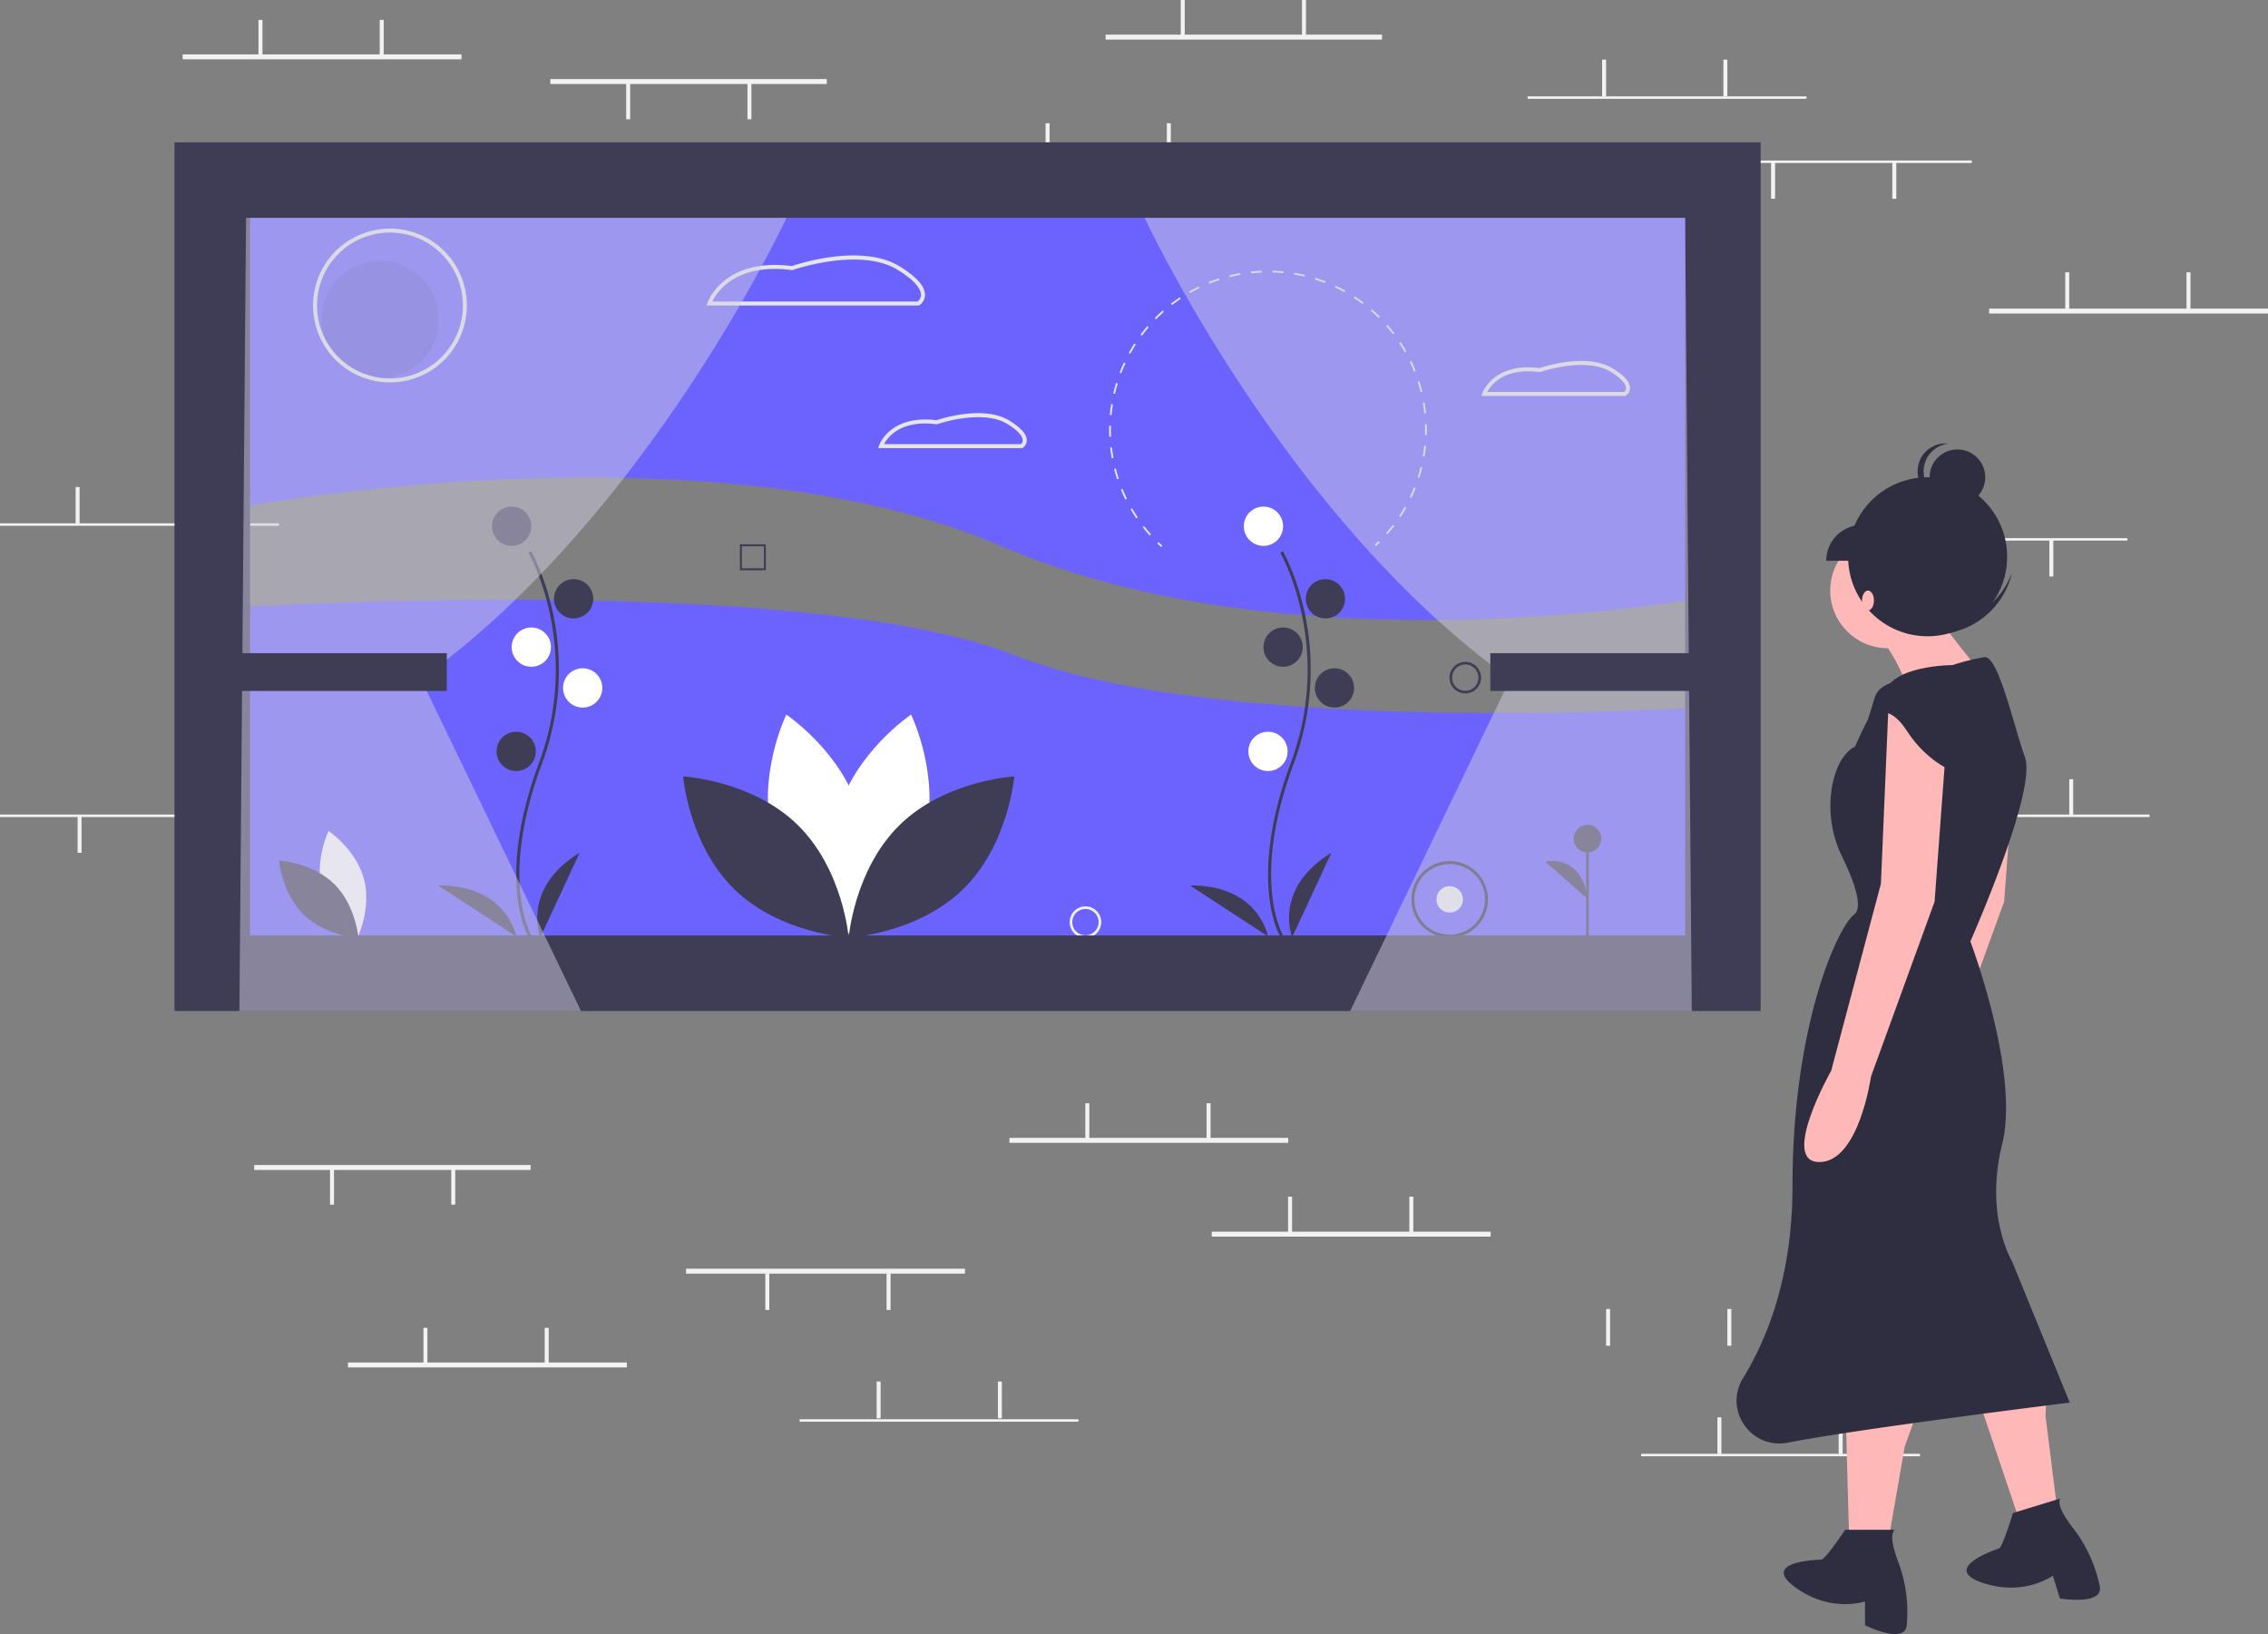 <svg xmlns="http://www.w3.org/2000/svg" width="919" height="662.073" viewBox="0 0 919 662.073">
  <rect x="0" y="0" width="919" height="662.073" fill="#808080" stroke="none"/>
  <defs>
    <style>
      .cls-1 {
        fill: #f2f2f2;
      }

      .cls-2 {
        fill: #6c63ff;
      }

      .cls-3 {
        fill: #3f3d56;
      }

      .cls-4 {
        fill: #fff;
      }

      .cls-5 {
        fill: #f0f0f0;
      }

      .cls-6 {
        fill: #2f2e41;
      }

      .cls-7 {
        fill: #e6e6e6;
      }

      .cls-8 {
        opacity: 0.1;
      }

      .cls-9 {
        fill: #d0cde1;
        opacity: 0.5;
      }

      .cls-10 {
        fill: #ffb8b8;
      }
    </style>
  </defs>
  <g id="Group_77" data-name="Group 77" transform="translate(0.036)">
    <rect id="Rectangle_84" data-name="Rectangle 84" class="cls-1" width="113" transform="translate(618.964 530.036)"/>
    <rect id="Rectangle_85" data-name="Rectangle 85" class="cls-1" width="1.611" height="14.9" transform="translate(699.894 530.36)"/>
    <rect id="Rectangle_86" data-name="Rectangle 86" class="cls-1" width="1.611" height="14.9" transform="translate(650.764 530.36)"/>
    <rect id="Rectangle_87" data-name="Rectangle 87" class="cls-1" width="113" height="1" transform="translate(664.964 589.036)"/>
    <rect id="Rectangle_88" data-name="Rectangle 88" class="cls-1" width="1.611" height="14.9" transform="translate(695.867 574.254)"/>
    <rect id="Rectangle_89" data-name="Rectangle 89" class="cls-1" width="1.611" height="14.9" transform="translate(744.997 574.254)"/>
    <rect id="Rectangle_90" data-name="Rectangle 90" class="cls-1" width="113" height="1" transform="translate(-0.036 212.036)"/>
    <rect id="Rectangle_91" data-name="Rectangle 91" class="cls-1" width="1.611" height="14.9" transform="translate(30.602 197.324)"/>
    <rect id="Rectangle_92" data-name="Rectangle 92" class="cls-1" width="1.611" height="14.9" transform="translate(79.732 197.324)"/>
    <rect id="Rectangle_93" data-name="Rectangle 93" class="cls-1" width="113" height="1" transform="translate(-0.036 330.036)"/>
    <rect id="Rectangle_94" data-name="Rectangle 94" class="cls-1" width="1.611" height="14.9" transform="translate(80.537 330.619)"/>
    <rect id="Rectangle_95" data-name="Rectangle 95" class="cls-1" width="1.611" height="14.9" transform="translate(31.407 330.619)"/>
    <rect id="Rectangle_96" data-name="Rectangle 96" class="cls-1" width="113" height="1" transform="translate(618.964 39.036)"/>
    <rect id="Rectangle_97" data-name="Rectangle 97" class="cls-1" width="1.611" height="14.9" transform="translate(649.153 24.162)"/>
    <rect id="Rectangle_98" data-name="Rectangle 98" class="cls-1" width="1.611" height="14.9" transform="translate(698.283 24.162)"/>
    <rect id="Rectangle_99" data-name="Rectangle 99" class="cls-1" width="113" height="2" transform="translate(805.964 125.036)"/>
    <rect id="Rectangle_100" data-name="Rectangle 100" class="cls-1" width="1.611" height="14.9" transform="translate(836.813 110.341)"/>
    <rect id="Rectangle_101" data-name="Rectangle 101" class="cls-1" width="1.611" height="14.9" transform="translate(885.943 110.341)"/>
    <rect id="Rectangle_102" data-name="Rectangle 102" class="cls-1" width="112" height="1" transform="translate(758.964 330.036)"/>
    <rect id="Rectangle_103" data-name="Rectangle 103" class="cls-1" width="1.611" height="14.9" transform="translate(789.294 315.719)"/>
    <rect id="Rectangle_104" data-name="Rectangle 104" class="cls-1" width="1.611" height="14.9" transform="translate(838.424 315.719)"/>
    <rect id="Rectangle_105" data-name="Rectangle 105" class="cls-1" width="113" height="2" transform="translate(73.964 22.036)"/>
    <rect id="Rectangle_106" data-name="Rectangle 106" class="cls-1" width="1.611" height="14.9" transform="translate(104.699 8.054)"/>
    <rect id="Rectangle_107" data-name="Rectangle 107" class="cls-1" width="1.611" height="14.9" transform="translate(153.829 8.054)"/>
    <rect id="Rectangle_108" data-name="Rectangle 108" class="cls-1" width="112" height="1" transform="translate(392.964 65.036)"/>
    <rect id="Rectangle_109" data-name="Rectangle 109" class="cls-1" width="1.611" height="14.9" transform="translate(423.64 49.935)"/>
    <rect id="Rectangle_110" data-name="Rectangle 110" class="cls-1" width="1.611" height="14.9" transform="translate(472.77 49.935)"/>
    <rect id="Rectangle_111" data-name="Rectangle 111" class="cls-1" width="112" height="2" transform="translate(447.964 14.036)"/>
    <rect id="Rectangle_112" data-name="Rectangle 112" class="cls-1" width="1.611" height="14.9" transform="translate(478.407)"/>
    <rect id="Rectangle_113" data-name="Rectangle 113" class="cls-1" width="1.611" height="14.9" transform="translate(527.537)"/>
    <rect id="Rectangle_114" data-name="Rectangle 114" class="cls-1" width="112" height="1" transform="translate(686.964 65.036)"/>
    <rect id="Rectangle_115" data-name="Rectangle 115" class="cls-1" width="1.611" height="14.9" transform="translate(766.743 65.641)"/>
    <rect id="Rectangle_116" data-name="Rectangle 116" class="cls-1" width="1.611" height="14.9" transform="translate(717.613 65.641)"/>
    <rect id="Rectangle_117" data-name="Rectangle 117" class="cls-1" width="112" height="1" transform="translate(749.964 218.036)"/>
    <rect id="Rectangle_118" data-name="Rectangle 118" class="cls-1" width="1.611" height="14.9" transform="translate(830.37 218.668)"/>
    <rect id="Rectangle_119" data-name="Rectangle 119" class="cls-1" width="1.611" height="14.9" transform="translate(781.24 218.668)"/>
    <rect id="Rectangle_120" data-name="Rectangle 120" class="cls-1" width="112" height="2" transform="translate(222.964 32.036)"/>
    <rect id="Rectangle_121" data-name="Rectangle 121" class="cls-1" width="1.611" height="14.9" transform="translate(302.829 33.424)"/>
    <rect id="Rectangle_122" data-name="Rectangle 122" class="cls-1" width="1.611" height="14.9" transform="translate(253.699 33.424)"/>
    <path id="Path_106" data-name="Path 106" class="cls-2" d="M152.251,140.339V263.963s188.526-35.147,306.755,15.979S740.2,301.311,740.2,301.311V140.339Z" transform="translate(-53.39 -58.705)"/>
    <path id="Path_107" data-name="Path 107" class="cls-2" d="M464.332,363.134c-84.677-33.551-312.08-19.524-312.08-19.524V477.562H740.2v-93.18S549.009,396.685,464.332,363.134Z" transform="translate(-53.39 -97.695)"/>
    <rect id="Rectangle_123" data-name="Rectangle 123" class="cls-3" width="1.065" height="39.628" transform="translate(642.683 339.789)"/>
    <circle id="Ellipse_24" data-name="Ellipse 24" class="cls-3" cx="5.604" cy="5.604" r="5.604" transform="translate(637.612 334.185)"/>
    <path id="Path_108" data-name="Path 108" class="cls-3" d="M823.97,487.476s-.8-17.219-17.212-15.217" transform="translate(-180.753 -123.263)"/>
    <path id="Path_109" data-name="Path 109" class="cls-4" d="M191.3,480.956c3.234,11.956,14.313,19.361,14.313,19.361s5.834-11.98,2.6-23.936S193.9,457.02,193.9,457.02,188.064,469,191.3,480.956Z" transform="translate(-60.799 -120.33)"/>
    <path id="Path_110" data-name="Path 110" class="cls-3" d="M192.076,481.286c8.875,8.639,9.959,21.92,9.959,21.92s-13.305-.726-22.18-9.366-9.959-21.92-9.959-21.92S183.2,472.646,192.076,481.286Z" transform="translate(-56.824 -123.229)"/>
    <path id="Path_111" data-name="Path 111" class="cls-4" d="M485.545,448.422c-6.751,24.956-29.875,40.412-29.875,40.412s-12.178-25.006-5.427-49.962,29.875-40.412,29.875-40.412S492.3,423.466,485.545,448.422Z" transform="translate(-110.981 -108.934)"/>
    <path id="Path_112" data-name="Path 112" class="cls-4" d="M417.82,448.422c6.751,24.956,29.875,40.412,29.875,40.412s12.178-25.006,5.427-49.962-29.875-40.412-29.875-40.412S411.069,423.466,417.82,448.422Z" transform="translate(-104.672 -108.934)"/>
    <path id="Path_113" data-name="Path 113" class="cls-3" d="M419.444,449.11c18.525,18.033,20.788,45.755,20.788,45.755s-27.772-1.516-46.3-19.55-20.788-45.755-20.788-45.755S400.919,431.077,419.444,449.11Z" transform="translate(-96.375 -114.986)"/>
    <path id="Path_114" data-name="Path 114" class="cls-3" d="M477.228,449.11c-18.525,18.033-20.788,45.755-20.788,45.755s27.772-1.516,46.3-19.55,20.788-45.755,20.788-45.755S495.753,431.077,477.228,449.11Z" transform="translate(-112.584 -114.986)"/>
    <path id="Path_115" data-name="Path 115" class="cls-5" d="M574.01,507.72a6.391,6.391,0,1,1,6.391-6.391,6.391,6.391,0,0,1-6.391,6.391Zm0-11.716a5.326,5.326,0,1,0,5.326,5.326A5.326,5.326,0,0,0,574.01,496Z" transform="translate(-134.218 -127.708)"/>
    <path id="Path_116" data-name="Path 116" class="cls-3" d="M765.106,384.731a6.391,6.391,0,1,1,6.391-6.391A6.391,6.391,0,0,1,765.106,384.731Zm0-11.716a5.326,5.326,0,1,0,5.326,5.326,5.326,5.326,0,0,0-5.326-5.326Z" transform="translate(-171.405 -103.775)"/>
    <path id="Path_117" data-name="Path 117" class="cls-3" d="M224.431,378.2H213.917V367.684h10.513Zm-9.7-.809h8.9v-8.9h-8.9Z" transform="translate(-65.39 -102.945)"/>
    <path id="Path_118" data-name="Path 118" class="cls-3" d="M412.22,323.315H401.707V312.8H412.22Zm-9.7-.809h8.9v-8.9h-8.9Z" transform="translate(-101.933 -92.266)"/>
    <circle id="Ellipse_25" data-name="Ellipse 25" class="cls-5" cx="5.367" cy="5.367" r="5.367" transform="translate(582.016 359.033)"/>
    <path id="Path_119" data-name="Path 119" class="cls-6" d="M755.06,503.184a15.506,15.506,0,1,1,15.506-15.506A15.506,15.506,0,0,1,755.06,503.184Zm0-29.819a14.313,14.313,0,1,0,14.313,14.313,14.313,14.313,0,0,0-14.313-14.313Z" transform="translate(-167.676 -123.278)"/>
    <path id="Path_120" data-name="Path 120" class="cls-7" d="M612.177,311.7c.512.5,1.041.994,1.573,1.477l-.486.535c-.538-.489-1.073-.991-1.591-1.494Z" transform="translate(-142.791 -92.051)"/>
    <path id="Path_121" data-name="Path 121" class="cls-7" d="M695.12,191.843c.72.654,1.431,1.329,2.114,2.008l-.51.513c-1.022-1.016-2.1-2.019-3.2-2.968l.474-.546Q694.564,191.338,695.12,191.843Zm-4.548-3.771-.436.577c-1.158-.874-2.359-1.718-3.569-2.508l.4-.606C688.187,186.335,689.4,187.188,690.572,188.072Zm9.684,8.991c.968,1.1,1.909,2.25,2.8,3.412l-.575.439c-.877-1.148-1.807-2.283-2.765-3.373Zm-17.067-13.81-.353.632c-1.264-.706-2.569-1.378-3.879-1.995l.308-.654C680.59,181.86,681.91,182.539,683.189,183.253Zm22.418,20.818c.806,1.222,1.58,2.489,2.3,3.764l-.629.356c-.713-1.262-1.478-2.514-2.275-3.722Zm-30.4-24.577-.262.674c-1.349-.525-2.733-1.01-4.112-1.44l.216-.69c1.4.436,2.794.925,4.159,1.456Zm34.735,32.261c.632,1.325,1.225,2.688,1.762,4.05l-.673.266c-.531-1.347-1.117-2.694-1.742-4ZM666.8,176.87l-.168.7c-1.409-.335-2.846-.626-4.273-.863l.119-.714c1.443.24,2.9.534,4.322.873Zm46.385,43.1c.444,1.4.844,2.829,1.19,4.251l-.7.171c-.342-1.406-.738-2.821-1.176-4.2Zm-55.079-44.545-.07.72c-1.442-.14-2.906-.232-4.353-.273l.02-.723C655.17,175.186,656.651,175.279,658.109,175.421Zm57.165,53.119c.248,1.443.45,2.914.6,4.372l-.719.074c-.148-1.442-.347-2.9-.593-4.323Zm-65.979-53.371.029.723c-1.447.057-2.911.165-4.351.321l-.077-.719c1.456-.157,2.937-.266,4.4-.324Zm66.878,62.145c.05,1.465.049,2.949,0,4.412l-.723-.025c.05-1.446.05-2.914,0-4.362Zm-75.647-61.2.126.712c-1.425.253-2.861.559-4.268.91l-.175-.7c1.423-.355,2.876-.664,4.317-.92Zm75.345,70.009c-.15,1.457-.352,2.927-.6,4.369l-.713-.123c.246-1.425.446-2.879.594-4.32Zm-83.907-67.875.223.688c-1.38.446-2.761.946-4.106,1.486l-.269-.671C629.171,179.209,630.568,178.7,631.964,178.252Zm82.409,76.56c-.347,1.422-.748,2.85-1.192,4.244l-.689-.219c.438-1.378.835-2.79,1.178-4.2Zm-90.6-73.272.315.651c-1.306.632-2.606,1.317-3.864,2.038l-.359-.628c1.273-.729,2.588-1.422,3.908-2.061ZM711.7,263.206c-.539,1.362-1.133,2.723-1.765,4.044l-.653-.312c.624-1.306,1.211-2.651,1.745-4Zm-95.589-77.282.4.6c-1.2.8-2.4,1.661-3.542,2.546l-.442-.572C613.688,187.6,614.893,186.738,616.111,185.924ZM707.9,271.161c-.721,1.274-1.5,2.54-2.3,3.762l-.6-.4c.8-1.208,1.565-2.46,2.278-3.719Zm-98.762-79.847.48.541c-1.081.96-2.144,1.972-3.16,3.007l-.516-.507C606.965,193.309,608.041,192.286,609.134,191.314Zm93.9,87.2c-.888,1.162-1.829,2.31-2.8,3.412l-.544-.477c.957-1.09,1.887-2.225,2.764-3.374ZM603.5,198.076c-.944,1.1-1.862,2.246-2.727,3.4l-.579-.432c.875-1.172,1.8-2.33,2.757-3.443Zm-5.215,6.987c-.786,1.219-1.538,2.479-2.236,3.745l-.633-.349c.706-1.281,1.466-2.555,2.261-3.788Zm-4.208,7.636c-.609,1.312-1.18,2.662-1.7,4.013l-.675-.259c.523-1.366,1.1-2.731,1.717-4.058Zm-3.114,8.134c-.424,1.385-.8,2.8-1.131,4.21l-.7-.163c.331-1.424.715-2.857,1.144-4.258ZM589,229.322c-.23,1.432-.413,2.888-.545,4.327l-.72-.066c.133-1.456.318-2.928.551-4.376ZM588.2,238c-.033,1.448-.017,2.915.048,4.362l-.722.033c-.066-1.464-.082-2.948-.049-4.412Zm.394,8.712c.164,1.441.38,2.893.641,4.317l-.711.131c-.264-1.439-.482-2.908-.648-4.365Zm1.575,8.58c.359,1.406.771,2.816,1.224,4.19l-.687.227c-.458-1.39-.875-2.816-1.238-4.238Zm2.734,8.287c.548,1.343,1.149,2.683,1.788,3.984l-.649.319c-.646-1.315-1.254-2.671-1.808-4.029Zm3.846,7.835c.727,1.253,1.506,2.5,2.317,3.7l-.6.405c-.821-1.213-1.609-2.471-2.344-3.738Zm4.884,7.223c.891,1.14,1.834,2.264,2.8,3.342l-.538.483c-.98-1.09-1.933-2.228-2.835-3.38Z" transform="translate(-138.08 -65.478)"/>
    <path id="Path_122" data-name="Path 122" class="cls-7" d="M722.635,311.18l.509.513c-.518.514-1.048,1.023-1.574,1.511l-.492-.53C721.6,312.192,722.122,311.689,722.635,311.18Z" transform="translate(-164.081 -91.95)"/>
    <path id="Path_123" data-name="Path 123" class="cls-3" d="M672.38,472.395c-.141-.23-3.453-5.761-4.6-17.248-1.053-10.539-.376-28.3,8.836-53.081,17.453-46.942-4.022-84.818-4.242-85.195l1.06-.615c.056.1,5.6,9.752,8.87,25.129a109.63,109.63,0,0,1-4.54,61.107c-17.423,46.862-4.47,69.046-4.337,69.265Z" transform="translate(-153.636 -92.938)"/>
    <circle id="Ellipse_26" data-name="Ellipse 26" class="cls-4" cx="7.959" cy="7.959" r="7.959" transform="translate(503.96 205.258)"/>
    <circle id="Ellipse_27" data-name="Ellipse 27" class="cls-3" cx="7.959" cy="7.959" r="7.959" transform="translate(529.062 234.646)"/>
    <circle id="Ellipse_28" data-name="Ellipse 28" class="cls-3" cx="7.959" cy="7.959" r="7.959" transform="translate(511.919 254.238)"/>
    <circle id="Ellipse_29" data-name="Ellipse 29" class="cls-3" cx="7.959" cy="7.959" r="7.959" transform="translate(532.736 270.769)"/>
    <circle id="Ellipse_30" data-name="Ellipse 30" class="cls-4" cx="7.959" cy="7.959" r="7.959" transform="translate(505.796 296.484)"/>
    <path id="Path_124" data-name="Path 124" class="cls-3" d="M679.244,502.2s-7.959-19.592,15.919-34.286Z" transform="translate(-155.692 -122.449)"/>
    <path id="Path_125" data-name="Path 125" class="cls-3" d="M659.749,505.051s-3.622-20.835-31.659-20.656Z" transform="translate(-145.986 -125.656)"/>
    <path id="Path_126" data-name="Path 126" class="cls-3" d="M294.155,472.395c-.141-.23-3.453-5.761-4.6-17.248-1.053-10.539-.376-28.3,8.836-53.081,17.453-46.942-4.022-84.818-4.242-85.195l1.06-.615c.056.1,5.6,9.752,8.871,25.129a109.631,109.631,0,0,1-4.54,61.107c-17.423,46.862-4.47,69.046-4.337,69.265Z" transform="translate(-80.036 -92.938)"/>
    <circle id="Ellipse_31" data-name="Ellipse 31" class="cls-3" cx="7.959" cy="7.959" r="7.959" transform="translate(199.335 205.258)"/>
    <circle id="Ellipse_32" data-name="Ellipse 32" class="cls-3" cx="7.959" cy="7.959" r="7.959" transform="translate(224.438 234.646)"/>
    <circle id="Ellipse_33" data-name="Ellipse 33" class="cls-4" cx="7.959" cy="7.959" r="7.959" transform="translate(207.295 254.238)"/>
    <circle id="Ellipse_34" data-name="Ellipse 34" class="cls-4" cx="7.959" cy="7.959" r="7.959" transform="translate(228.111 270.769)"/>
    <circle id="Ellipse_35" data-name="Ellipse 35" class="cls-3" cx="7.959" cy="7.959" r="7.959" transform="translate(201.172 296.484)"/>
    <path id="Path_127" data-name="Path 127" class="cls-3" d="M301.019,502.2s-7.959-19.592,15.919-34.286Z" transform="translate(-82.092 -122.449)"/>
    <path id="Path_128" data-name="Path 128" class="cls-3" d="M281.524,505.051S277.9,484.217,249.866,484.4Z" transform="translate(-72.385 -125.656)"/>
    <path id="Path_129" data-name="Path 129" class="cls-7" d="M470.964,187.774H384.949l.345-1.055c.06-.185,6.359-18.462,34.232-14.933,2.629-.9,28.287-9.275,43.643.136,6.815,4.176,10.271,8.058,10.271,11.538a5.116,5.116,0,0,1-2.282,4.2Zm-83.687-1.611h83.2a3.461,3.461,0,0,0,1.348-2.727c-.013-1.978-1.672-5.343-9.5-10.142-15.209-9.32-42.179-.022-42.45.073l-.181.064-.19-.025C396.715,170.454,389.068,182.461,387.277,186.164Z" transform="translate(-98.672 -63.989)"/>
    <path id="Path_130" data-name="Path 130" class="cls-7" d="M833.129,234.729H774.788l.344-1.055c.042-.127,4.351-12.609,23.268-10.24,2.073-.7,19.211-6.2,29.544.136,4.671,2.863,7.04,5.552,7.04,7.992a3.723,3.723,0,0,1-1.662,3.049Zm-55.985-1.611h55.491a2.057,2.057,0,0,0,.739-1.579c-.011-1.035-.84-3.268-6.271-6.6-10.123-6.2-28.171.01-28.352.074l-.18.063-.19-.024C783.9,223.18,778.62,230.342,777.144,233.119Z" transform="translate(-174.532 -74.314)"/>
    <path id="Path_131" data-name="Path 131" class="cls-7" d="M529.623,260.993H471.282l.345-1.055c.042-.127,4.345-12.61,23.268-10.24,2.074-.7,19.21-6.2,29.545.136,4.672,2.863,7.04,5.551,7.04,7.992a3.722,3.722,0,0,1-1.662,3.049Zm-55.985-1.611H529.13a2.06,2.06,0,0,0,.738-1.579c-.011-1.035-.84-3.268-6.271-6.6-10.124-6.2-28.171.01-28.352.074l-.181.063-.19-.024c-14.488-1.877-19.762,5.287-21.236,8.063Z" transform="translate(-115.472 -79.425)"/>
    <circle id="Ellipse_36" data-name="Ellipse 36" class="cls-8" cx="23.699" cy="23.699" r="23.699" transform="translate(130.282 105.671)"/>
    <path id="Path_132" data-name="Path 132" class="cls-7" d="M218.12,216.3a31.161,31.161,0,1,1,31.161-31.161A31.161,31.161,0,0,1,218.12,216.3Zm0-60.712a29.55,29.55,0,1,0,29.55,29.55,29.551,29.551,0,0,0-29.55-29.55Z" transform="translate(-60.144 -61.359)"/>
    <path id="Path_133" data-name="Path 133" class="cls-3" d="M117.252,110.574V462.536H759.965V110.574ZM729.36,431.931h-581.5V141.179h581.5Z" transform="translate(-46.579 -52.913)"/>
    <path id="Path_134" data-name="Path 134" class="cls-9" d="M273.564,439.325l14.755,30.605H149.9l2.7-321.357h218.99s-56.1,120.94-148.114,186.854Z" transform="translate(-52.933 -60.308)"/>
    <path id="Path_135" data-name="Path 135" class="cls-9" d="M703.377,439.325l-14.755,30.605H827.039l-2.7-321.357H605.352s56.1,120.94,148.114,186.854Z" transform="translate(-141.561 -60.308)"/>
    <rect id="Rectangle_124" data-name="Rectangle 124" class="cls-3" width="90.205" height="15.303" transform="translate(90.807 264.65)"/>
    <rect id="Rectangle_125" data-name="Rectangle 125" class="cls-3" width="90.205" height="15.303" transform="translate(603.851 264.65)"/>
    <path id="Path_136" data-name="Path 136" class="cls-10" d="M1006.469,389.574l-3.222,75.708L983.113,540.99s-20.941,37.049-4.833,37.049,20.941-34.632,20.941-34.632l25.773-70.876,4.832-65.238Z" transform="translate(-212.946 -107.205)"/>
    <path id="Path_137" data-name="Path 137" class="cls-10" d="M957.752,740.574l1.611,57.989H975.47l6.443-37.049s5.638-15.3,5.638-16.108S957.752,740.574,957.752,740.574Z" transform="translate(-210.136 -175.508)"/>
    <path id="Path_138" data-name="Path 138" class="cls-6" d="M971.881,808.574H951.746s-8.054,12.081-9.665,12.081-24.968.805-10.47,11.276,28.189,5.638,28.189,5.638v9.665s16.108,8.054,16.914,0q.012-.121.024-.242A57.49,57.49,0,0,0,973.2,821.4C971.289,816.278,969.707,810.313,971.881,808.574Z" transform="translate(-204.13 -188.74)"/>
    <path id="Path_139" data-name="Path 139" class="cls-10" d="M1022.246,734.1l18.526,54.974,15.4-4.718-4.691-37.311s.908-16.283.672-17.053S1022.246,734.1,1022.246,734.1Z" transform="translate(-222.686 -173.432)"/>
    <path id="Path_140" data-name="Path 140" class="cls-6" d="M1056.883,792.809l-19.252,5.9s-4.162,13.91-5.7,14.382-23.636,8.083-6.708,13.848,28.6-2.866,28.6-2.866l2.831,9.241s17.761,2.983,16.172-4.954c-.016-.079-.032-.159-.048-.238a57.487,57.487,0,0,0-10.873-23.435C1058.574,800.349,1055.314,795.109,1056.883,792.809Z" transform="translate(-222.029 -185.672)"/>
    <circle id="Ellipse_37" data-name="Ellipse 37" class="cls-10" cx="23.357" cy="23.357" r="23.357" transform="translate(741.575 215.923)"/>
    <path id="Path_141" data-name="Path 141" class="cls-10" d="M973.752,353.816s14.5,20.135,11.276,24.968,34.632-4.027,34.632-4.027-23.357-26.578-22.551-31.411S973.752,353.816,973.752,353.816Z" transform="translate(-213.25 -98.026)"/>
    <path id="Path_142" data-name="Path 142" class="cls-6" d="M990.613,372.791s-19.33,0-25.773,8.054-13.692,24.968-13.692,24.968-6.852,2.569-9.314,16.139A46.588,46.588,0,0,0,946,450.608c4.061,8.343,8.815,20.212,4.749,23.261-6.443,4.832-24.968,44.3-24.968,110.341,0,36.8-10.63,62.228-20.043,77.526-7.876,12.8,3.187,28.858,17.968,26.133q.43-.079.867-.164c28.995-5.638,113.562-16.108,113.562-16.108l-23.357-57.184s-11.276-18.524-4.027-47.519-12.886-82.151-12.886-82.151,26.981-60.808,22.149-74.5-10.873-41.478-16.511-40.673A90.224,90.224,0,0,0,990.613,372.791Z" transform="translate(-199.505 -103.309)"/>
    <path id="Path_143" data-name="Path 143" class="cls-10" d="M971.469,389.574l-3.222,75.708L948.113,540.99s-20.941,37.049-4.832,37.049,20.941-34.632,20.941-34.632l25.773-70.876,4.832-65.238Z" transform="translate(-206.135 -107.205)"/>
    <path id="Path_144" data-name="Path 144" class="cls-6" d="M992.188,379.574s-17.719,0-20.135,8.054-2.892,9.225-2.892,9.225,6.919-9.225,15.779,4.467,20.135,16.914,20.135,16.914S1007.491,386.017,992.188,379.574Z" transform="translate(-212.356 -105.259)"/>
    <circle id="Ellipse_38" data-name="Ellipse 38" class="cls-6" cx="32.216" cy="32.216" r="32.216" transform="translate(748.824 193.372)"/>
    <path id="Path_145" data-name="Path 145" class="cls-6" d="M987.074,342.495A32.213,32.213,0,0,1,964.665,304.5c-.226.628-.44,1.264-.63,1.914a32.216,32.216,0,0,0,61.857,18.034c.189-.65.35-1.3.5-1.952A32.213,32.213,0,0,1,987.074,342.495Z" transform="translate(-211.106 -90.65)"/>
    <ellipse id="Ellipse_39" data-name="Ellipse 39" class="cls-10" cx="2.416" cy="4.027" rx="2.416" ry="4.027" transform="translate(754.461 239.28)"/>
    <circle id="Ellipse_40" data-name="Ellipse 40" class="cls-6" cx="11.276" cy="11.276" r="11.276" transform="translate(781.845 182.096)"/>
    <path id="Path_146" data-name="Path 146" class="cls-6" d="M996.664,273.35a11.275,11.275,0,0,1,10.066-11.209,11.276,11.276,0,1,0,0,22.418A11.275,11.275,0,0,1,996.664,273.35Z" transform="translate(-217.234 -82.394)"/>
    <path id="Path_147" data-name="Path 147" class="cls-6" d="M962.749,303.074a14.5,14.5,0,0,0-14.5,14.5h28.995A14.5,14.5,0,0,0,962.749,303.074Z" transform="translate(-208.287 -90.373)"/>
    <rect id="Rectangle_126" data-name="Rectangle 126" class="cls-1" width="113" height="2" transform="translate(490.964 499.036)"/>
    <rect id="Rectangle_127" data-name="Rectangle 127" class="cls-1" width="1.611" height="14.9" transform="translate(521.899 484.854)"/>
    <rect id="Rectangle_128" data-name="Rectangle 128" class="cls-1" width="1.611" height="14.9" transform="translate(571.029 484.854)"/>
    <rect id="Rectangle_129" data-name="Rectangle 129" class="cls-1" width="113" height="2" transform="translate(408.964 461.036)"/>
    <rect id="Rectangle_130" data-name="Rectangle 130" class="cls-1" width="1.611" height="14.9" transform="translate(439.748 447)"/>
    <rect id="Rectangle_131" data-name="Rectangle 131" class="cls-1" width="1.611" height="14.9" transform="translate(488.878 447)"/>
    <rect id="Rectangle_132" data-name="Rectangle 132" class="cls-1" width="113" height="2" transform="translate(140.964 552.036)"/>
    <rect id="Rectangle_133" data-name="Rectangle 133" class="cls-1" width="1.611" height="14.9" transform="translate(171.548 538.011)"/>
    <rect id="Rectangle_134" data-name="Rectangle 134" class="cls-1" width="1.611" height="14.9" transform="translate(220.678 538.011)"/>
    <rect id="Rectangle_135" data-name="Rectangle 135" class="cls-1" width="113" height="2" transform="translate(277.964 514.036)"/>
    <rect id="Rectangle_136" data-name="Rectangle 136" class="cls-1" width="1.611" height="14.9" transform="translate(359.207 515.862)"/>
    <rect id="Rectangle_137" data-name="Rectangle 137" class="cls-1" width="1.611" height="14.9" transform="translate(310.078 515.862)"/>
    <rect id="Rectangle_138" data-name="Rectangle 138" class="cls-1" width="112" height="2" transform="translate(102.964 472.036)"/>
    <rect id="Rectangle_139" data-name="Rectangle 139" class="cls-1" width="1.611" height="14.9" transform="translate(182.824 473.176)"/>
    <rect id="Rectangle_140" data-name="Rectangle 140" class="cls-1" width="1.611" height="14.9" transform="translate(133.694 473.176)"/>
    <rect id="Rectangle_141" data-name="Rectangle 141" class="cls-1" width="113" height="1" transform="translate(323.964 575.036)"/>
    <rect id="Rectangle_142" data-name="Rectangle 142" class="cls-1" width="1.611" height="14.9" transform="translate(355.18 559.757)"/>
    <rect id="Rectangle_143" data-name="Rectangle 143" class="cls-1" width="1.611" height="14.9" transform="translate(404.31 559.757)"/>
  </g>
</svg>
